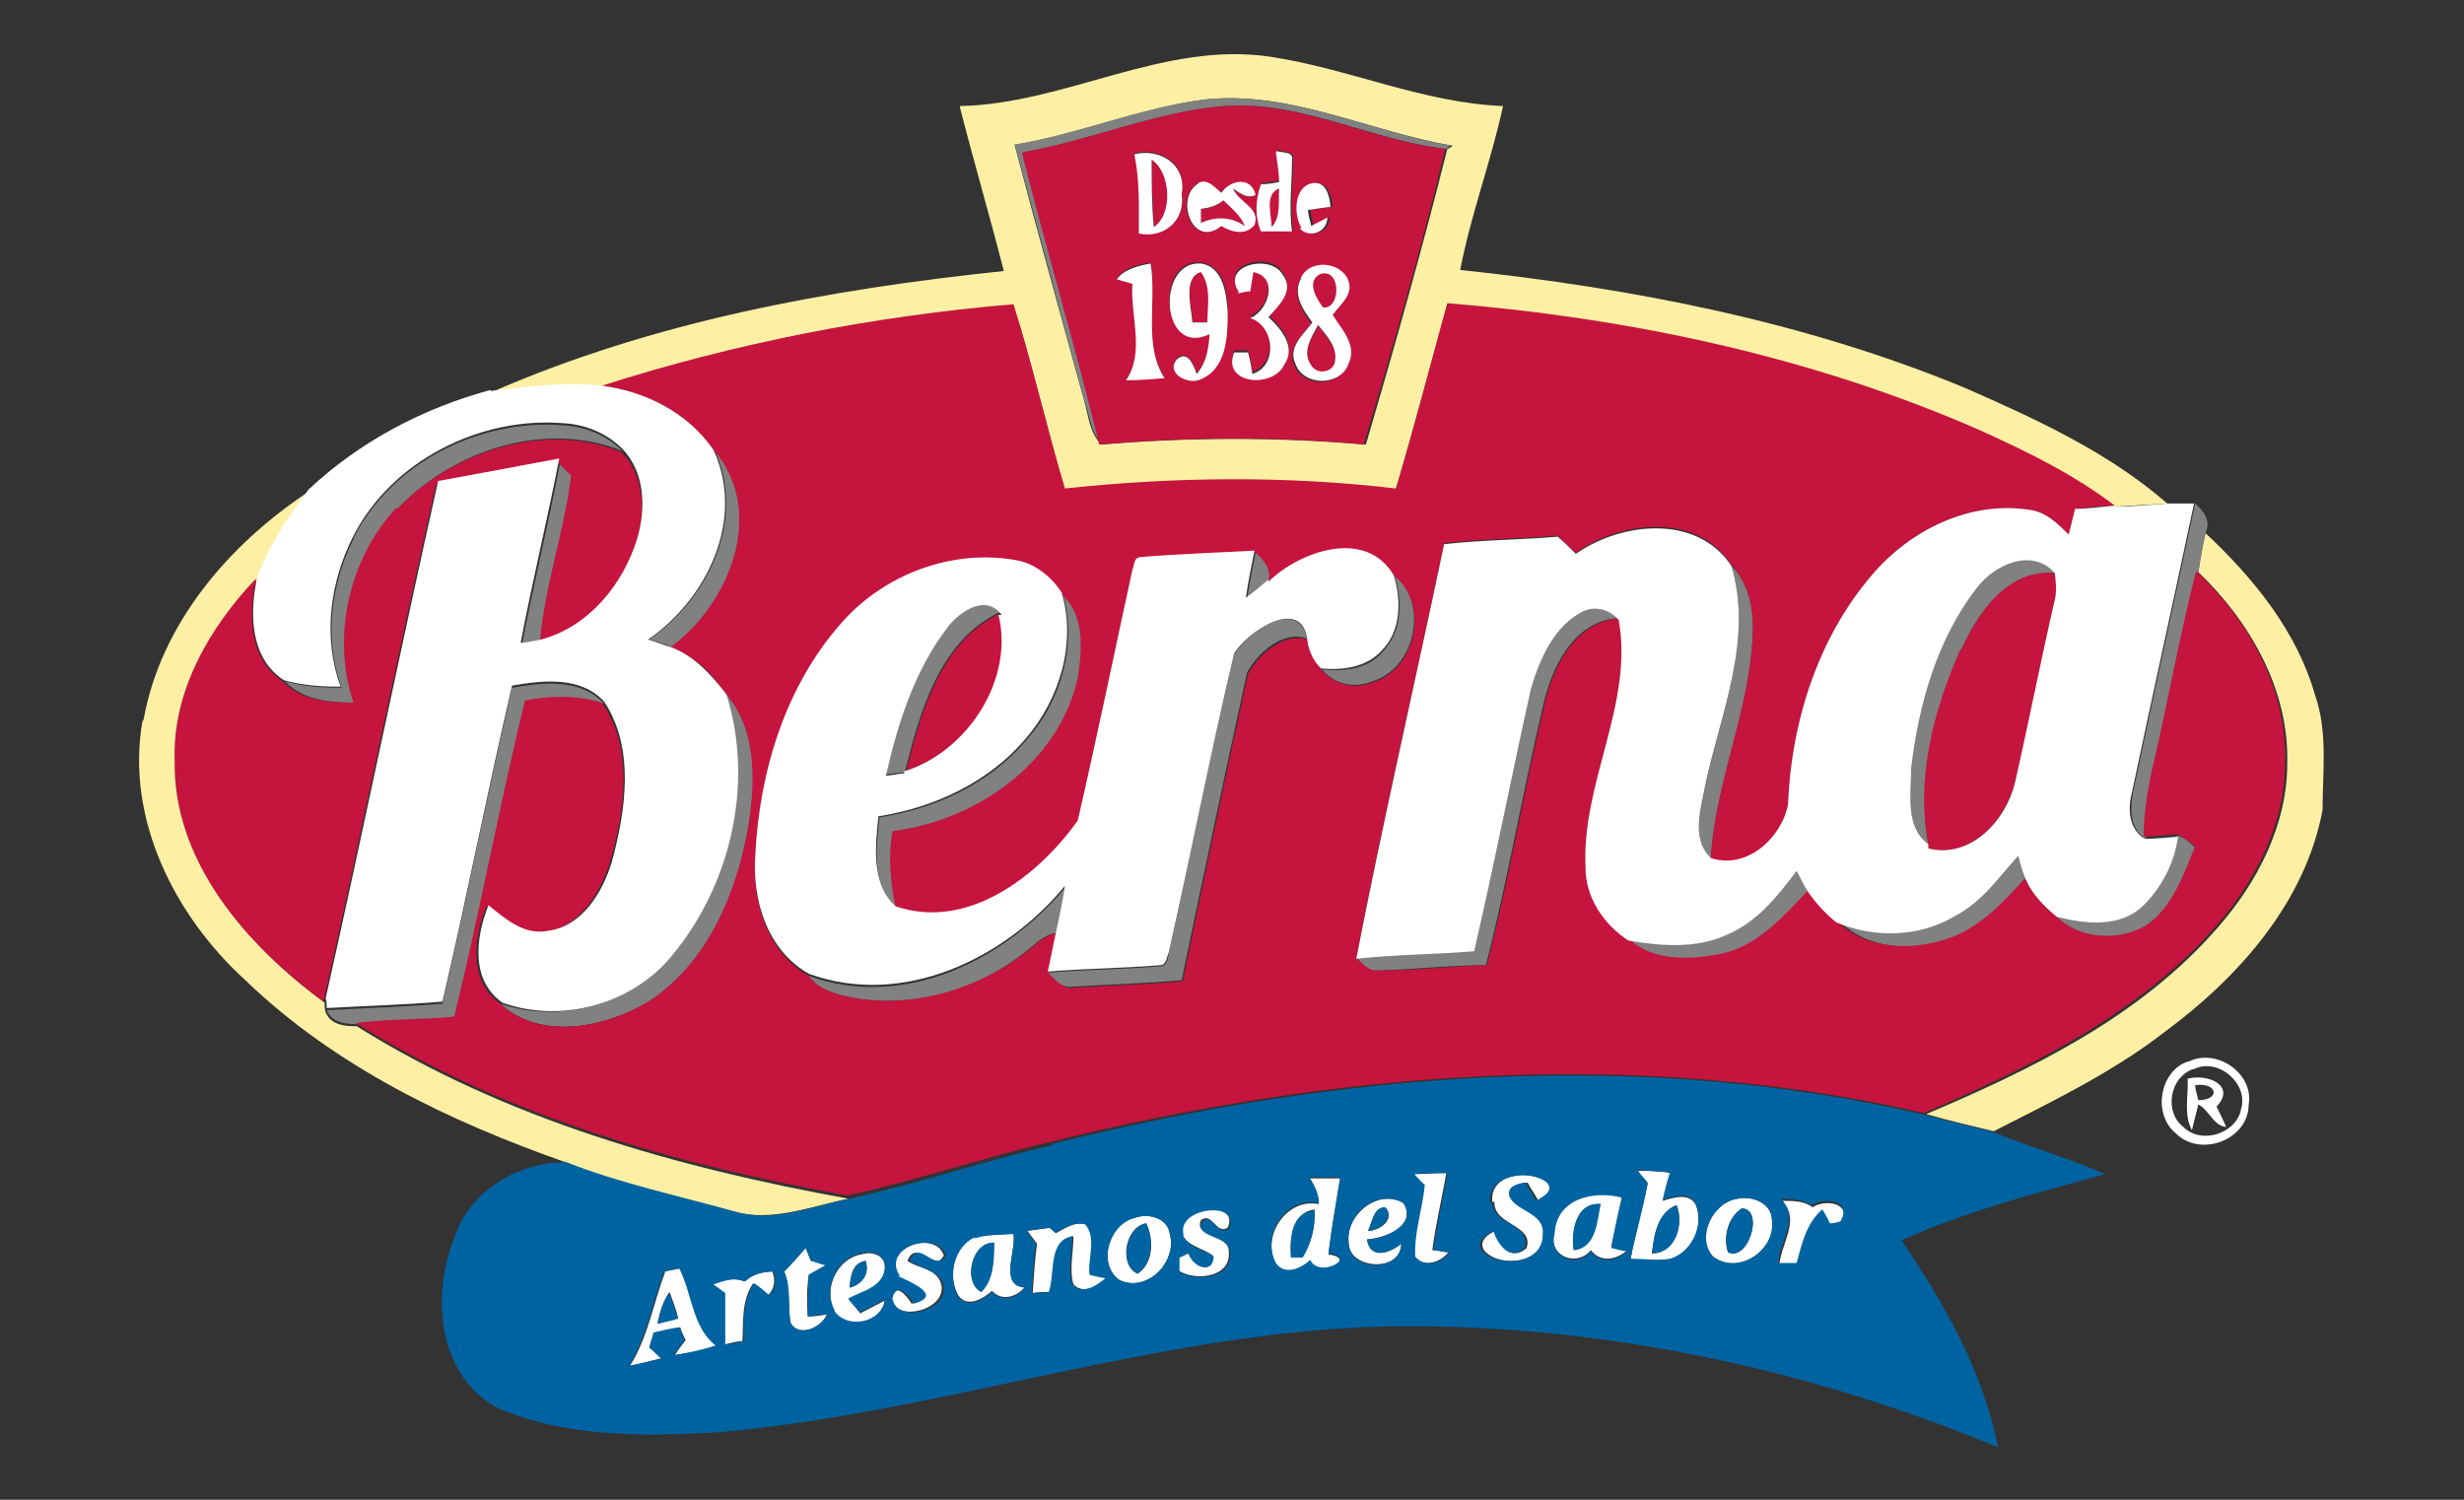 <?xml version="1.0" encoding="UTF-8"?>
<svg xmlns="http://www.w3.org/2000/svg" version="1.1" viewBox="0 0 230 140">
  <rect x="0" y="0" width="230" height="140" fill="#333333" stroke="none"/>
  <defs>
    <style>
      .cls-1 {
        fill: #0063a1;
      }

      .cls-2 {
        fill: #fff;
      }

      .cls-3 {
        fill: #808181;
      }

      .cls-4 {
        fill: #fdefa4;
      }

      .cls-5 {
        fill: #c5143d;
      }
    </style>
  </defs>
  <!-- Generator: Adobe Illustrator 28.6.0, SVG Export Plug-In . SVG Version: 1.2.0 Build 709)  -->
  <g>
    <g id="Capa_1">
      <g>
        <g>
          <path class="cls-4" d="M89.6,9.9c9.9-.2,19-6.1,29-4.6,7.3,1.1,14.2,4.3,21.7,4.6-1.1,5.1-3,10.1-4,15.3,16.1,1.7,32.1,4.8,47.1,11,6.6,2.9,13.4,6,18.9,10.8-1.6.1-3.3.2-4.9.3-3.9-2.8-8.2-5-12.5-7-15.7-6.9-32.8-10.5-49.8-11.9-1.6,5.8-3.1,11.5-4.8,17.3-10.3-1.2-20.6-1.1-30.9,0-1.7-5.7-3-11.5-4.8-17.2-13,1-26,3.6-38.4,7.6-3.4-.3-6.9.1-10.3.5,15.1-6.6,31.5-9.6,47.8-11.3-1.3-5.1-2.8-10.2-4.1-15.3ZM94.7,13.5c2.1,8,4.3,15.9,6.5,23.9.4,1.4.5,3,1.6,4.1,8.2-.7,16.5-.7,24.7,0,2.7-9.2,5.3-18.4,7.6-27.6.1,0,.4-.2.5-.3-7.8-1.3-15.2-5.2-23.2-4.3-6,.8-11.6,3.2-17.6,4.2Z"/>
          <path class="cls-4" d="M13.4,67.2c1.6-9,8-16.4,15.4-21.3-1.9,2.5-3.7,5.2-4.8,8.2-4.3,4.5-7.8,10.4-7.6,16.9-.2,9.5,6.7,17.3,13.9,22.6,0,.3,0,.6.1.9.5,1.2,1.8,1.3,2.9,1.3,13.9,8.7,29.9,13.2,45.9,16.1-3.5.7-7.1,2.2-10.7,1.2-5.3-1.4-10.6-2.5-15.7-4.6-10.8-3.8-21.5-8.9-29.9-17-6.6-6-11.2-15.1-9.6-24.2Z"/>
          <path class="cls-4" d="M205.8,49.7c4.5,4.2,8.6,9.2,10.3,15.2,1.2,3.4.7,7.1.7,10.7-1.6,8.6-7.8,15.6-14.7,20.7-4.9,3.8-10.5,6.5-16,9.3-2.1-.5-4.2-1-6.3-1.6,9.9-4.2,20-9.1,27.2-17.4,3.7-4.2,6.5-9.6,6.5-15.3.2-6.9-3.5-13.3-8.3-17.9.2-1.3.4-2.5.7-3.8Z"/>
        </g>
        <g>
          <path class="cls-3" d="M94.7,13.5c6-1,11.6-3.4,17.6-4.2,8-.9,15.5,3,23.2,4.3-.1,0-.4.2-.5.3-7-.8-13.5-4.5-20.6-4-6.5.5-12.5,3.2-18.8,4.3,2.3,9.1,5.1,18.1,7.2,27.2-1-1.1-1.1-2.7-1.6-4.1-2.2-8-4.3-15.9-6.5-23.9Z"/>
          <path class="cls-3" d="M33,50.2c3.6-7,11.7-11.1,19.5-10.5,2.1.1,4.1.9,5.6,2.4-7.2-2.9-15.7-.1-20.9,5.3-4.5,4.8-6.1,12-4,18.2-2.3,0-4.9-.2-6.6-2,1.7.5,3.5.6,5.3.6-1.7-4.6-1-9.8,1.2-14.1Z"/>
          <path class="cls-3" d="M66.7,42c5,5.7,1.5,14.4-4,18.4-.7-.3-1.4-.5-2.1-.7,5.5-3.8,9.1-11.2,6.1-17.7Z"/>
          <path class="cls-3" d="M52.2,43.1c.4.4.8.8,1.3,1.3-.7,5.3-2.5,10.3-2.9,15.6-.6.1-1.3.2-1.9.3,1.1-5.7,2.5-11.4,3.6-17.2Z"/>
          <path class="cls-3" d="M204.8,46.9c.8.7,1.6,1.6,1.1,2.8-.3,1.2-.5,2.5-.7,3.8-1.6,6.3-2.7,12.6-4.2,18.9-.5,1.9-.7,3.9-.7,5.9-1.5-.9-1.5-2.8-1.2-4.3,1.9-9,3.9-18,5.8-27Z"/>
          <path class="cls-3" d="M117.2,51.5c.8.7,1.5,1.6,1.3,2.8-.7.6-1.4,1.1-2.1,1.7.2-1.5.5-2.9.8-4.4Z"/>
          <path class="cls-3" d="M184.6,54.8c1.6-2.1,5.1-3.8,7.2-1.3-4.4-.3-7.1,3.6-8.7,7.1-2.5,5.7-4.2,12-3.1,18.2-2.2-1.6-1.6-4.7-1.6-7.1.7-6,2.4-12.2,6.2-16.9Z"/>
          <path class="cls-3" d="M161.6,52.8c1.7,1.7,2.2,4.2,2,6.6-.3,7.1-3.5,13.7-3.9,20.8-1.9-1.8-.9-4.7-.5-6.9,1.4-6.7,4.5-13.6,2.4-20.4Z"/>
          <path class="cls-3" d="M130.2,53.7c3.2,2.7,1.9,8.7-2.1,9.9-1.7.7-3.5.3-4.7-1.1,2,.2,4.3,0,5.7-1.7,1.8-1.9,1.8-4.7,1.1-7Z"/>
          <path class="cls-3" d="M99.2,55.5c2.3,1.9,2,5.2,1.5,7.8-1.7,8-9.5,13.3-17.3,14.3-.4,2.4-.2,4.8.3,7.1-2.4-2.1-1.9-5.6-1.6-8.4,5.2-.8,10.2-3.1,13.7-7.2,3.2-3.6,4.8-8.9,3.4-13.7Z"/>
          <path class="cls-3" d="M88.5,58.5c1.1-1.5,3.5-3.1,5-1.3h-.3c-5.5,2.7-7.3,9.2-8.7,14.7v.2c-.6,0-1.2.1-1.8.2,1-4.9,2.6-9.9,5.8-13.9Z"/>
          <path class="cls-3" d="M147.6,56.9c1.2-.7,2.6-.2,3.4.8-3.9.3-5.9,4.1-6.8,7.5-2,8.3-3.4,16.7-5.5,24.9-3.4,0-6.8.4-10.2.5-.9,0-1.4-.7-2-1.2,3.6-.4,7.3-.4,11-.7,1.9-8.1,3.5-16.3,5.3-24.5.8-2.8,2-5.9,4.8-7.2Z"/>
          <path class="cls-3" d="M115.2,61.1c1.2-2.1,6-5.4,6.8-1.5-2.2-.8-4.6,1.3-5.6,3.2-2.1,9.6-4.1,19.1-6.1,28.7-3.4.3-6.8.4-10.2.6-1,.2-1.7-.7-2.3-1.3,3.5-.3,7-.3,10.5-.6.7,0,.7-.8.8-1.2,2.1-9.3,3.8-18.7,6.1-27.9Z"/>
          <path class="cls-3" d="M47.8,64.2c2.9-.5,6.4-.9,8.6,1.5-2.4-.7-4.8-.6-7.2-.2-2.4,9.8-4.2,19.7-6.6,29.5-3,.3-6.1.3-9.2.6-1.1,0-2.4-.1-2.9-1.3,3.6-.2,7.2-.3,10.8-.6,2.3-9.8,4.2-19.7,6.5-29.5Z"/>
          <path class="cls-3" d="M67.8,64.8c2.9,3.3,2.8,8,2.1,12.1-1,6.3-3.7,12.8-9.2,16.5-4,2.5-10.2,3.8-14,.3,5.3,1.8,11.6.3,15.4-3.9,5.8-6.6,8.3-16.5,5.5-24.9Z"/>
          <path class="cls-3" d="M203.2,78c.7.1,1.2.7,1.7,1.1-1,2.7-2,5.8-4.6,7.4-2.6,1.4-6.2,1.2-8.4-.9,2.7.7,5.9,1,8.1-1.1,1.6-1.8,2.9-4,3.2-6.4Z"/>
          <path class="cls-3" d="M182.6,85.4c2.4-1.3,4.1-3.5,5.9-5.6.2.7.4,1.4.7,2.2-1.9,2.1-3.9,4.3-6.6,5.4-3.5,1.5-8.2,1.4-11-1.5,3.5,1.5,7.8,1.4,11.1-.6Z"/>
          <path class="cls-3" d="M167.7,81.2c.4.7.7,1.3,1.1,2-2.3,2.4-4.6,5.1-8,5.9-2.9.6-6.5.8-8.8-1.4,3,.6,6.2.9,9.1-.5,2.8-1.2,4.8-3.6,6.6-6Z"/>
          <path class="cls-3" d="M75.5,91.1c8.8,3.2,18.2-1.4,23.9-8.2-.2,1.4-.4,2.8-.8,4.2-1.1.1-1.9,1-2.7,1.6-4.4,3.6-10.3,5.4-16,4.5-1.6-.3-3.4-.7-4.5-2.1Z"/>
        </g>
        <g>
          <path class="cls-5" d="M95.5,14.2c6.4-1.1,12.4-3.8,18.8-4.3,7.1-.5,13.6,3.2,20.6,4-2.2,9.3-4.9,18.5-7.6,27.6-8.2-.8-16.5-.7-24.7,0-2.2-9.1-4.9-18.1-7.2-27.2ZM119.2,14.1c0,.9.2,1.9.3,2.8-.6,0-1.1.1-1.7.2-.5,1.4-.6,3,0,4.4,1,0,1.9,0,2.9,0-.3-2.2,0-4.4,0-6.6.2-.8-.9-.7-1.4-.9ZM105.9,14.4c.5,2.4.5,4.9.4,7.3,2.4.6,4.5-1.2,4-3.7.5-2.7-2-4.3-4.4-3.7ZM111.8,17.1c-2.3,1.4-.5,6.2,2.1,4,1,.5,2.2.8,3.1-.1.6-1.7-1.5-2.2-2-3.4.7.4,1.3,1,2.1.6-.4-1.7-2.4-1.3-3.2-.2-.6-.5-1.3-1.4-2.2-.9ZM121.5,21.3c.9,1,2.6.4,2.6-1-.5.3-1,.5-1.5.8-.1-.5-.2-1-.3-1.5.7-.1,1.4-.2,2.1-.3-.1-1-.5-2.4-1.7-2.2-1.8.4-1.8,2.9-1,4.2ZM112.9,31.2c0,1.3-.3,2.6-1.2,3.6-.3-.7-.8-2.2-1.8-1.4-1.1,1.3,1.1,2.6,2.2,1.9,2.4-1,2.5-4,2.5-6.2,0-1.7-.3-4.3-2.5-4.6-4.3-.4-3.8,8.7.8,6.6ZM115.6,27.2c.3,0,.8-.1,1.1-.2,0-.6.2-1.2.3-1.8,2.3.5,1.4,3.6-.3,4.3,2.3.7,2.5,4.5.2,5.2-.1-.7-.2-1.4-.4-2-.3,0-1,0-1.3,0-1.2,3,3.7,3.5,4.7,1.1,1.1-1.7-.3-3.3-1.5-4.4,1-1,2.5-2.5,1.3-4-1.1-1.9-5.7-.9-4.1,1.6ZM104.3,26c.3.1,1,.3,1.4.4-.2,3,1.3,6.4-.6,9,1.2,0,2.4,0,3.6-.2-2.1-3.1-.7-7.2-1.3-10.7-1.1.2-2.3.4-3.1,1.4ZM121.4,26c-.8,1.5.1,3,1,4.2-.8,1.1-2.3,2.3-1.6,3.8.7,2.2,4.3,2.2,5,0,.7-1.7-.7-3.2-1.5-4.5.6-.9,1.9-1.9,1.5-3.1-.6-1.9-3.7-2.2-4.5-.3Z"/>
          <path class="cls-5" d="M107.5,14.9c1.8,1.2,2.1,5.1.2,6.3-.1-2.1-.2-4.2-.2-6.3Z"/>
          <path class="cls-5" d="M118.7,21.2c0-1.1-.8-3.1.7-3.6,0,1.2.2,2.6-.7,3.6Z"/>
          <path class="cls-5" d="M114.2,18.7c.8.7,1.6,1.4,2,2.4-1.2-.9-2.6-.9-4.1-.3,0-.3,0-1,0-1.3.7,0,1.5-.3,2.1-.8Z"/>
          <path class="cls-5" d="M111.3,30.1c0-1.4-.9-4.2.8-4.7,1,1.3.7,3.1.6,4.7-.4,0-1.1,0-1.4,0Z"/>
          <path class="cls-5" d="M123.2,25.6c2-.7,2,3.3.3,3.1-.7-.8-1.6-2.4-.3-3.1Z"/>
          <path class="cls-5" d="M56.2,36c12.5-4,25.4-6.5,38.4-7.6,1.8,5.7,3.1,11.5,4.8,17.2,10.3-1.1,20.7-1.2,30.9,0,1.7-5.7,3.2-11.5,4.8-17.3,17.1,1.4,34.1,5,49.8,11.9,4.4,2,8.7,4.1,12.5,7-1.2,0-2.5.2-3.7.3-.2.8-.4,1.6-.6,2.4-1-1-2.1-2.1-3.6-2.3-5.5-.9-11.2,1.8-14.7,6-5.1,5.9-7.6,13.8-7.9,21.5-.6,3.2-3.8,6.2-7.2,5,.4-7.1,3.6-13.7,3.9-20.8.1-2.3-.3-4.8-2-6.6-3.2-4.9-10.3-4.1-14.5-1.1-.6-.5-1.2-1.1-1.7-1.6-3.5.3-7.1.3-10.6.7-2.7,12.9-5.7,25.7-8.2,38.7.6.5,1.1,1.3,2,1.2,3.4,0,6.8-.4,10.2-.5,2.1-8.2,3.5-16.6,5.5-24.9.9-3.4,2.9-7.1,6.8-7.5,1.4,7.8-3.4,15.3-3.1,23.1,0,2.8,1.8,5.3,4,6.8,2.3,2.2,5.9,2,8.8,1.4,3.4-.8,5.7-3.5,8-5.9.8,1.1,1.7,2,2.6,2.8,2.8,2.9,7.5,2.9,11,1.5,2.7-1.1,4.7-3.3,6.6-5.4.7,1.4,1.7,2.6,2.9,3.5,2.2,2.2,5.8,2.4,8.4.9,2.5-1.7,3.5-4.7,4.6-7.4-.6-.4-1-.9-1.7-1.1-1,0-2.1.2-3.1.2,0-2,.3-3.9.7-5.9,1.5-6.3,2.6-12.7,4.2-18.9,4.9,4.6,8.5,11,8.3,17.9,0,5.7-2.8,11.1-6.5,15.3-7.2,8.2-17.3,13.1-27.2,17.4-26.9-6.2-55-3.9-81.6,2.7-6.3,1.5-12.5,3.6-18.9,5-16-2.9-32-7.4-45.9-16.1,3-.4,6.1-.3,9.2-.6,2.4-9.8,4.2-19.7,6.6-29.5,2.4-.5,4.9-.5,7.2.2,3,4.4,2.1,10.2.7,15-.9,2.8-2.8,5.9-6,6.4-2.2.4-4-1.2-5.5-2.4-1.2,3-1.7,7,1.3,9.1,3.8,3.5,9.9,2.2,14-.3,5.5-3.7,8.1-10.2,9.2-16.5.6-4.1.7-8.8-2.1-12.1-1.3-1.9-3-3.6-5.2-4.4,5.5-4,9-12.7,4-18.4-2.4-3.5-6.4-5.5-10.5-6ZM118.4,54.3c.3-1.2-.4-2-1.3-2.8-3.5.2-7,.3-10.6.6-.7,0-.6.8-.8,1.2-1.7,7.8-3.3,15.6-5.1,23.4-3.7,5.2-10.3,10.3-17,8-.5-2.3-.7-4.8-.3-7.1,7.8-1,15.5-6.3,17.3-14.3.4-2.6.7-5.9-1.5-7.8-.9-1.5-2.4-2.6-4.2-3-6-1.1-12.4,1.3-16.4,5.9-5.2,5.9-7.6,13.8-8,21.6-.3,4.2,1.1,8.9,5,11.1,1,1.4,2.8,1.8,4.5,2.1,5.6.9,11.6-1,16-4.5.8-.6,1.6-1.5,2.7-1.6-.3,1.3-.6,2.5-.8,3.8.7.6,1.3,1.5,2.3,1.3,3.4-.2,6.8-.3,10.2-.6,2-9.6,4-19.2,6.1-28.7,1-1.8,3.3-3.9,5.6-3.2.2,1.1.6,2.1,1.3,2.9,1.2,1.3,3,1.8,4.7,1.1,4-1.1,5.4-7.2,2.1-9.9-2.7-4.4-8.7-2.3-11.7.6Z"/>
          <path class="cls-5" d="M123,30.4c.8,1,1.9,2.1,1.6,3.5-.3,1-1.7,1.2-2.2.3-.9-1.2,0-2.6.6-3.7Z"/>
          <path class="cls-5" d="M37.1,47.5c5.2-5.4,13.7-8.2,20.9-5.3,2.1,2.1,2.3,5.5,1.4,8.3-1.3,4.3-4.5,8.3-9,9.5.4-5.3,2.3-10.4,2.9-15.6-.4-.4-.8-.8-1.3-1.3-3.8.7-7.6,1.4-11.3,2.1-3.6,16.1-6.9,32.2-10.5,48.3-7.2-5.3-14.1-13.1-13.9-22.6-.2-6.4,3.3-12.4,7.6-16.9-.7,3.3-.7,7.5,2.5,9.6,1.7,1.8,4.2,2,6.6,2-2.1-6.2-.4-13.5,4-18.2Z"/>
          <path class="cls-5" d="M183.1,60.6c1.6-3.5,4.3-7.5,8.7-7.1.2.8.3,1.7,0,2.5-1.3,5.7-2.4,11.4-3.7,17-.9,3.5-4.1,7.2-8.1,6.2v-.4c-1.2-6.2.5-12.5,3-18.2Z"/>
          <path class="cls-5" d="M84.6,71.9c1.4-5.4,3.2-12,8.7-14.6,1.6,6-2.9,12.8-8.7,14.6Z"/>
        </g>
        <g>
          <path class="cls-2" d="M119.2,14.1c.5.2,1.6,0,1.4.9,0,2.2-.3,4.4,0,6.6-1,0-1.9,0-2.9,0-.6-1.4-.5-3,0-4.4.6,0,1.1-.1,1.7-.2,0-.9-.2-1.9-.3-2.8ZM118.7,21.2c.9-1,.6-2.4.7-3.6-1.4.5-.7,2.5-.7,3.6Z"/>
          <path class="cls-2" d="M105.9,14.4c2.4-.6,4.9,1,4.4,3.7.4,2.5-1.7,4.2-4,3.7,0-2.5.1-4.9-.4-7.3ZM107.5,14.9c0,2.1,0,4.2.2,6.3,1.8-1.2,1.6-5.1-.2-6.3Z"/>
          <path class="cls-2" d="M111.8,17.1c.9-.5,1.6.4,2.2.9.8-1.2,2.8-1.6,3.2.2-.8.4-1.5-.2-2.1-.6.5,1.3,2.6,1.8,2,3.4-.8,1-2.1.7-3.1.1-2.7,2.2-4.4-2.7-2.1-4ZM112.2,17.8,114.2,18.7c-.6.5-1.3.7-2.1.8,0,.3,0,1,0,1.3,1.4-.6,2.8-.6,4.1.3-.4-1-1.3-1.7-2-2.4Z"/>
          <path class="cls-2" d="M121.5,21.3c-.8-1.3-.7-3.9,1-4.2,1.3-.2,1.6,1.2,1.7,2.2-.7.1-1.4.2-2.1.3,0,.5.2,1,.3,1.5.5-.3,1-.5,1.5-.8,0,1.4-1.7,2-2.6,1ZM122.5,17.8"/>
          <path class="cls-2" d="M112.9,31.2c-4.6,2.2-5-6.9-.8-6.6,2.1.3,2.4,2.9,2.5,4.6,0,2.2-.1,5.2-2.5,6.2-1.2.6-3.4-.6-2.2-1.9,1-.8,1.5.6,1.8,1.4.9-1,1.1-2.3,1.2-3.6ZM111.3,30.1c.4,0,1.1,0,1.4,0,0-1.5.4-3.3-.6-4.7-1.7.5-.9,3.2-.8,4.7Z"/>
          <path class="cls-2" d="M115.6,27.2c-1.6-2.5,3-3.5,4.1-1.6,1.2,1.5-.3,2.9-1.3,4,1.2,1.1,2.6,2.8,1.5,4.4-1,2.3-5.9,1.9-4.7-1.1.3,0,1,0,1.3,0,.2.7.3,1.4.4,2,2.4-.7,2.1-4.5-.2-5.2,1.7-.7,2.7-3.8.3-4.3-.1.6-.2,1.2-.3,1.8-.3,0-.8.1-1.1.2Z"/>
          <path class="cls-2" d="M104.3,26c.7-.9,2-1.2,3.1-1.4.6,3.5-.7,7.6,1.3,10.7-1.2.1-2.4.2-3.6.2,1.8-2.6.4-6,.6-9-.3-.1-1-.3-1.4-.4Z"/>
          <path class="cls-2" d="M121.4,26c.8-1.9,3.9-1.6,4.5.3.4,1.3-.9,2.2-1.5,3.1.8,1.3,2.3,2.8,1.5,4.5-.7,2.2-4.3,2.2-5,0-.7-1.5.8-2.7,1.6-3.8-.9-1.2-1.9-2.7-1-4.2ZM123.2,25.6c-1.3.7-.3,2.3.3,3.1,1.7.2,1.7-3.8-.3-3.1ZM123,30.4c-.6,1.1-1.5,2.5-.6,3.7.5.9,2,.7,2.2-.3.3-1.4-.8-2.5-1.6-3.5Z"/>
          <path class="cls-2" d="M45.8,36.5c3.4-.4,6.9-.9,10.3-.5,4.1.5,8.1,2.5,10.5,6,3,6.5-.6,13.9-6.1,17.7.7.2,1.4.5,2.1.7,2.2.8,3.8,2.6,5.2,4.4,2.7,8.5.3,18.3-5.5,24.9-3.8,4.2-10.1,5.8-15.4,3.9-3-2.1-2.5-6.1-1.3-9.1,1.6,1.3,3.3,2.8,5.5,2.4,3.2-.4,5.1-3.5,6-6.4,1.3-4.8,2.2-10.6-.7-15-2.2-2.4-5.7-2-8.6-1.5-2.3,9.8-4.2,19.7-6.5,29.5-3.6.3-7.2.4-10.8.6,0-.3,0-.6-.1-.9,3.6-16.1,6.9-32.2,10.5-48.3,3.8-.7,7.6-1.4,11.3-2.1-1.1,5.7-2.5,11.4-3.6,17.2.6,0,1.3-.2,1.9-.3,4.5-1.2,7.7-5.2,9-9.5.8-2.8.7-6.1-1.4-8.3-1.5-1.5-3.5-2.3-5.6-2.4-7.7-.6-15.9,3.5-19.5,10.5-2.2,4.3-2.9,9.5-1.2,14.1-1.8,0-3.5-.1-5.3-.6-3.2-2.1-3.2-6.3-2.5-9.6,1.1-3,2.9-5.7,4.8-8.2,4.8-4.5,10.7-7.6,17-9.3Z"/>
          <path class="cls-2" d="M197.5,47.3c1.6,0,3.3-.2,4.9-.3.8,0,1.6,0,2.4,0-1.9,9-3.9,18-5.8,27-.4,1.5-.3,3.4,1.2,4.3,1,0,2.1-.1,3.1-.2-.3,2.4-1.5,4.7-3.2,6.4-2.1,2.1-5.4,1.8-8.1,1.1-1.2-1-2.3-2.1-2.9-3.5-.3-.7-.5-1.4-.7-2.2-1.8,2-3.4,4.3-5.9,5.6-3.3,2-7.6,2.1-11.1.6-1-.8-1.9-1.8-2.6-2.8-.4-.6-.7-1.3-1.1-2-1.8,2.4-3.7,4.8-6.6,6-2.9,1.3-6.1,1-9.1.5-2.3-1.5-4-4-4-6.8-.4-7.9,4.5-15.3,3.1-23.1-.8-1-2.2-1.4-3.4-.8-2.7,1.4-4,4.5-4.8,7.2-1.8,8.1-3.4,16.3-5.3,24.5-3.7.3-7.3.3-11,.7,2.5-12.9,5.5-25.8,8.2-38.7,3.5-.4,7.1-.4,10.6-.7.6.5,1.2,1.1,1.7,1.6,4.3-3,11.3-3.7,14.5,1.1,2.1,6.9-1,13.8-2.4,20.4-.4,2.2-1.4,5.1.5,6.9,3.4,1.1,6.6-1.9,7.2-5,.3-7.7,2.8-15.6,7.9-21.5,3.6-4.2,9.2-6.9,14.7-6,1.5.2,2.6,1.3,3.6,2.3.2-.8.4-1.6.6-2.4,1.2,0,2.5-.2,3.7-.3ZM184.6,54.8c-3.8,4.8-5.5,11-6.2,16.9,0,2.4-.6,5.5,1.6,7.1v.4c4,1,7.3-2.7,8.1-6.2,1.3-5.7,2.4-11.4,3.7-17,.2-.8.1-1.7,0-2.5-2.1-2.4-5.6-.8-7.2,1.3Z"/>
          <path class="cls-2" d="M118.4,54.3c3-2.9,9.1-5,11.7-.6.7,2.3.7,5.2-1.1,7-1.4,1.6-3.7,1.9-5.7,1.7-.8-.8-1.2-1.8-1.3-2.9-.7-3.8-5.6-.5-6.8,1.5-2.2,9.2-4,18.6-6.1,27.9-.2.4-.2,1.2-.8,1.2-3.5.3-7,.3-10.5.6.3-1.3.5-2.5.8-3.8.3-1.4.6-2.8.8-4.2-5.6,6.8-15.1,11.4-23.9,8.2-3.9-2.2-5.3-6.9-5-11.1.4-7.8,2.8-15.7,8-21.6,4-4.6,10.4-7,16.4-5.9,1.7.3,3.2,1.5,4.2,3,1.4,4.8-.2,10-3.4,13.7-3.4,4-8.5,6.4-13.7,7.2-.3,2.8-.7,6.3,1.6,8.4,6.7,2.3,13.3-2.8,17-8,1.8-7.8,3.4-15.6,5.1-23.4.2-.4.1-1.2.8-1.2,3.5-.3,7-.4,10.6-.6-.3,1.5-.6,2.9-.8,4.4.7-.5,1.4-1.1,2.1-1.7ZM88.5,58.5c-3.1,4-4.7,9-5.8,13.9.6,0,1.1-.2,1.7-.2v-.2c5.9-1.8,10.3-8.6,8.8-14.6h.3c-1.5-2-3.9-.3-5,1.1Z"/>
          <path class="cls-2" d="M204.3,99.1c2.6-1.3,6.1,1.1,5.6,4,0,3.3-4.5,5-6.8,2.7-2.2-1.8-1.5-5.8,1.1-6.7ZM204.7,99.8c-2.2.8-2.7,4-.9,5.4,1.7,1.7,5,.6,5.4-1.7.7-2.4-2.2-4.8-4.4-3.7Z"/>
          <path class="cls-2" d="M204.2,100.7c1.8-.5,4.6.6,2.7,2.6.3.6.6,1.2.9,1.9-1.2-.1-1.6-1.6-2.6-2.1-.2.8-.4,1.6-.6,2.4-.8-1.5-.3-3.2-.4-4.8ZM204.9,101.3c0,.3.2,1,.3,1.4,2.1,0,1.8-1.7-.3-1.4Z"/>
          <path class="cls-2" d="M152.9,109.3c1,0,2,0,3,.2-.2.9-.4,1.7-.7,2.6,1-.3,2.5-.8,3.1.4.8,2-.4,4.4-2.4,5.1-1.2.2-2.5,0-3.7,0,.4-2.4,1.1-4.7,1.6-7.1-.3-.4-.6-.7-.9-1.1ZM154.2,117c2.2,0,3-2.8,2.3-4.5-1.8.7-2.1,2.8-2.3,4.5Z"/>
          <path class="cls-2" d="M132,109.6c1,0,2-.1,3-.1-.4,2.4-1,4.8-1.3,7.2.4,0,1.1.2,1.5.2-.7.9-2.3,1.5-3.2.4-.1-2.3.7-4.5.9-6.7-.3-.3-.6-.7-1-1Z"/>
          <path class="cls-2" d="M139.3,112.2c-.3-2.7,3.6-3.1,5.3-1.8.7.9-.4,1.4-1,1.7-.3-.6-.7-1.1-1-1.7-.7,0-1.9.3-1.5,1.3.6,1.4,3.3,1.5,3.1,3.5,0,2.7-4.1,3.2-5.6,1.6-.7-.9.3-1.6,1-1.9.3,1.3,1.5,2.9,2.9,1.6.7-2.2-3.1-2.1-3-4.3Z"/>
          <path class="cls-2" d="M122.3,110c.9,0,1.9,0,2.8,0-.4,2.4-.8,4.7-1.1,7.1,2.9.4-.9,2.4-1.7.6-.9.7-2.4,1.5-3.2.3-1.4-2.6,1-6.2,4-5.6,0-.8-.3-1.6-.8-2.3ZM120.5,117.3c.3,0,.8,0,1.1,0,.8-1.3,1.2-2.8,1.1-4.4-2.1.3-2.3,2.7-2.2,4.3Z"/>
          <path class="cls-2" d="M125.9,116.1c-.4-2.6,2.7-5.2,5.1-3.8,1.3,2.1-1.7,3.3-3.4,3.4.3,1.9,2.1,1.3,3.2.4,0,2.7-4.8,2.4-4.9,0ZM127.7,114.9c1.1,0,2.6-1.1,1.6-2.2-1.1,0-1.2,1.4-1.6,2.2Z"/>
          <path class="cls-2" d="M145.1,115.2c0-3.3,3.6-4.2,6.3-3.5-.3,1.6-.7,3.2-1,4.7.4,0,1.1.2,1.5.3-1,.9-2.5,1.2-3.4,0-1.3,1.6-4,.6-3.4-1.6ZM146.9,116.7c2-.2,2.1-2.8,2.5-4.3-2.3-.2-2.7,2.6-2.5,4.3Z"/>
          <path class="cls-2" d="M162.2,111.9c1.3-.3,3.2.4,3.2,2,.4,2.8-3.1,5.2-5.5,3.4-1.7-1.8,0-5.1,2.3-5.4ZM162.6,112.8c-1.3.8-1.8,2.7-1.3,4.1,1.9.9,3.4-4,1.3-4.1Z"/>
          <path class="cls-2" d="M166.4,112.1c1,0,2,0,2.8.6,1.2-.8,3.7-.4,2.7,1.5-.3,0-.8.1-1,.2-.2-.3-.6-1-.7-1.3-1.4,1.3-1.8,3.2-2.4,5-.4,0-1.3,0-1.7,0,.1-1.9,1.9-4.1.4-5.8Z"/>
          <path class="cls-2" d="M110.4,115.2c-.8-2.6,5.4-3.3,4.2-.6-1.1.7-1.4-1.5-2.5-.7-.7,1.7,2.7,1.2,2.6,3,.2,2.4-3.2,2.7-4.7,1.7,0-.3,0-.9,0-1.3.3-.1.6-.3.9-.4.3,1.2,2.2,2.1,2.3.3-.9-.7-2.5-.9-2.9-2.1Z"/>
          <path class="cls-2" d="M105.9,113.7c1.3-.5,3.1,0,3.3,1.5.7,2.6-2.1,5.5-4.7,4.3-2.1-1.5-1-5.3,1.4-5.8ZM106.2,118.9c1.5-1,1.5-3.2.8-4.7-2,.3-2.6,3.9-.8,4.7Z"/>
          <path class="cls-2" d="M98,114.6c.1.1.4.4.6.5.9-.5,1.8-1.1,2.8-.8,1.1,1.3.2,3.1.4,4.7.4,0,1.1.2,1.5.3-.8.7-2.1,1.6-3.1.6-.4-1.4,0-3,0-4.5-2.3.4-1.6,3.5-2.2,5.2-.5,0-1.1,0-1.6.1.1-1.6.2-3.1.4-4.6-.3-.4-.6-.8-.9-1.2.7-.1,1.5-.2,2.2-.3Z"/>
          <path class="cls-2" d="M91,115.5c1.2-.3,2.4-.2,3.6-.4.3,1.7-1.4,4.9,1.1,5-.8,1-2.2,1.4-3.1.4-.8.7-2.2,1.6-3.1.5-1.1-1.8-.5-4.7,1.5-5.6ZM91.6,120.6c1.2-1.2,1.1-3,1.2-4.6-2.2,0-2.9,3.8-1.2,4.6Z"/>
          <path class="cls-2" d="M83.8,119.1c-1.8-2.5,3.5-4.4,4.3-1.9-1,1.8-2.5-1.7-3.4.5,1,.7,2.6.7,3.1,2,.9,2.5-4.2,3.9-4.7,1.5.4-1.6,1.5-.3,2,.5,2.8-.8-.3-2-1.5-2.6Z"/>
          <path class="cls-2" d="M73.2,118.7c.7-.7,1.3-1.4,2-2.2.2.4.3.8.5,1.2.3,0,1,.3,1.4.4-.5.3-1,.6-1.6.9-.2,1.3-.2,2.6-.1,3.9.6,0,1.2-.1,1.8-.2-.5,1.2-2.6,2.2-3.4.8-.3-1.6,0-3.3-.6-4.8Z"/>
          <path class="cls-2" d="M77.9,122.4c-1.1-2,.2-4.9,2.5-5.3.9-.3,2.2,0,2.2,1.2,0,1.8-2.1,2.3-3.4,3,.4.4.7.8,1.1,1.3.8-.4,1.5-.8,2.3-1.2-.2,2.2-3.5,2.8-4.7,1.1ZM79.3,120.2c1.2-.3,1.9-1.3,1.5-2.5-1.3.2-1.4,1.5-1.5,2.5Z"/>
          <path class="cls-2" d="M62,118.7c.5-.1,1-.2,1.5-.3,1.3,2.3,1.3,5.4,3.4,7.2-1.3.5-2.6.7-3.9.9.3-.5.7-1,1-1.4-.2-.4-.4-.8-.5-1.2-.8.2-1.6.3-2.4.5-.1.5-.3,1-.4,1.4.4.3.7.7,1.1,1-1,.2-2,.5-3,.7,1.7-2.7,2.2-5.9,3.3-8.8ZM61.4,123.5c.6-.2,1.3-.3,1.9-.5-.2-.8-.5-1.6-.8-2.4-.6.8-.9,1.9-1.1,2.8Z"/>
          <path class="cls-2" d="M69.5,119.6c.7-.6,1.7-.9,2.6-.9.3.8.2,1.6-.4,2.2-.5-.4-.9-.7-1.4-1.1-1.1,1.6-.9,3.6-1,5.4-.6,0-1.1.2-1.7.3,0-1.6,0-3.2,0-4.8-.3-.2-.8-.6-1.1-.8.9-.4,1.9-.7,2.9-.3Z"/>
        </g>
        <g>
          <path class="cls-1" d="M98.2,106.8c26.6-6.7,54.7-9,81.6-2.7,2.1.6,4.2,1,6.3,1.6,3.4,1.4,7,2.4,10.4,3.9-6.4,1.8-12.9,3.4-19,6.2,4,5.9,7.6,12.2,9,19.3-17.6-7.3-36.7-11.4-55.8-11.3-21.6.2-42.2,8-63.6,9.9-6.9.4-14.1.5-20.5-2.2-5.7-2.9-6.4-10.5-4.2-15.9,1.3-4.4,6.1-7.2,10.5-7.1,5.1,2,10.4,3.1,15.7,4.6,3.6,1.1,7.2-.5,10.7-1.2,6.4-1.4,12.5-3.5,18.9-5ZM152.9,109.3c.3.4.6.7.9,1.1-.4,2.4-1.1,4.7-1.6,7.1,1.2,0,2.5.2,3.7,0,2-.6,3.2-3.1,2.4-5.1-.6-1.2-2.1-.7-3.1-.4.2-.9.4-1.7.7-2.6-1,0-2-.1-3-.2ZM132,109.6c.3.3.6.7,1,1-.2,2.2-1,4.4-.9,6.7.9,1.1,2.5.6,3.2-.4-.4,0-1.1-.2-1.5-.2.3-2.4.9-4.8,1.3-7.2-1,0-2,0-3,.1ZM139.3,112.2c0,2.2,3.7,2,3,4.3-1.3,1.3-2.5-.3-2.9-1.6-.7.4-1.7,1.1-1,1.9,1.5,1.6,5.7,1.2,5.6-1.6.2-2-2.5-2.1-3.1-3.5-.3-1,.8-1.2,1.5-1.3.3.6.7,1.1,1,1.7.6-.4,1.7-.9,1-1.7-1.6-1.3-5.5-.8-5.3,1.8ZM122.3,110c.4.7.8,1.5.8,2.3-3.1-.6-5.4,3-4,5.6.8,1.2,2.4.5,3.2-.3.8,1.8,4.6-.3,1.7-.6.3-2.4.7-4.7,1.1-7.1-.9,0-1.9,0-2.8,0ZM125.9,116.1c0,2.5,4.8,2.8,4.9,0-1.1.9-2.9,1.5-3.2-.4,1.7-.1,4.7-1.3,3.4-3.4-2.4-1.4-5.5,1.1-5.1,3.8ZM145.1,115.2c-.6,2.2,2.1,3.2,3.4,1.6.9,1.2,2.4.9,3.4,0-.4,0-1.1-.2-1.5-.3.3-1.6.6-3.2,1-4.7-2.7-.7-6.2.1-6.3,3.5ZM162.2,111.9c-2.3.3-3.9,3.6-2.3,5.4,2.3,1.8,5.9-.6,5.5-3.4,0-1.6-1.8-2.3-3.2-2ZM166.4,112.1c1.5,1.7-.3,3.9-.4,5.8.4,0,1.3,0,1.7,0,.5-1.8.9-3.7,2.4-5,.2.3.6,1,.7,1.3.3,0,.8-.1,1-.2,1.1-1.9-1.4-2.3-2.7-1.5-.8-.5-1.9-.6-2.8-.6ZM110.4,115.2c.4,1.3,2,1.4,2.9,2.1-.1,1.8-2.1.9-2.3-.3-.3.1-.6.3-.9.4,0,.3,0,.9,0,1.3,1.6,1,4.9.6,4.7-1.7.1-1.8-3.3-1.3-2.6-3,1.1-.8,1.4,1.5,2.5.7,1.2-2.7-5-2-4.2.6ZM105.9,113.7c-2.4.6-3.5,4.4-1.4,5.8,2.6,1.2,5.4-1.7,4.7-4.3-.2-1.5-2-2-3.3-1.5ZM98,114.6c-.7.1-1.5.2-2.2.3.3.4.6.8.9,1.2-.2,1.5-.3,3.1-.4,4.6.5,0,1.1,0,1.6-.1.6-1.7-.1-4.8,2.2-5.2,0,1.5-.4,3,0,4.5,1,1,2.3.1,3.1-.6-.4,0-1.1-.2-1.5-.3-.2-1.5.7-3.4-.4-4.7-1-.3-1.9.3-2.8.8-.1-.1-.4-.4-.6-.5ZM91,115.5c-2,.9-2.6,3.8-1.5,5.6.9,1.1,2.3.2,3.1-.5.9,1,2.4.5,3.1-.4-2.5-.1-.8-3.4-1.1-5-1.2.1-2.4,0-3.6.4ZM83.8,119.1c1.2.6,4.3,1.8,1.5,2.6-.5-.8-1.6-2.1-2-.5.4,2.5,5.6,1.1,4.7-1.5-.6-1.2-2.1-1.3-3.1-2,.9-2.2,2.3,1.2,3.4-.5-.9-2.5-6.1-.7-4.3,1.9ZM73.2,118.7c.7,1.5.3,3.2.6,4.8.8,1.4,2.9.4,3.4-.8-.6,0-1.2.1-1.8.2,0-1.3,0-2.6.1-3.9.5-.3,1-.6,1.6-.9-.3,0-1-.3-1.4-.4-.2-.4-.3-.8-.5-1.2-.6.7-1.3,1.5-2,2.2ZM77.9,122.4c1.2,1.7,4.4,1.1,4.7-1.1-.8.4-1.5.8-2.3,1.2-.4-.4-.8-.8-1.1-1.3,1.3-.7,3.4-1.1,3.4-3,0-1.1-1.3-1.5-2.2-1.2-2.3.4-3.6,3.3-2.5,5.3ZM62,118.7c-1.1,2.9-1.6,6.1-3.3,8.8,1-.2,2-.4,3-.7-.4-.3-.7-.7-1.1-1,.1-.5.3-1,.4-1.4.8-.2,1.6-.4,2.4-.5.2.4.4.8.5,1.2-.3.5-.7.9-1,1.4,1.3-.2,2.7-.5,3.9-.9-2.2-1.7-2.2-4.9-3.4-7.2-.5.1-1,.2-1.5.3ZM69.5,119.6c-1-.4-2,0-2.9.3.3.2.8.6,1.1.8,0,1.6,0,3.2,0,4.8.6,0,1.1-.2,1.7-.3,0-1.8-.1-3.8,1-5.4.5.3.9.7,1.4,1.1.6-.6.7-1.4.4-2.2-1,0-1.9.2-2.6.9Z"/>
          <path class="cls-1" d="M127.7,114.9c.4-.8.5-2.2,1.6-2.2,1,1-.6,2.2-1.6,2.2Z"/>
          <path class="cls-1" d="M146.9,116.7c-.3-1.7.2-4.5,2.5-4.3-.3,1.6-.4,4.1-2.5,4.3Z"/>
          <path class="cls-1" d="M154.2,117c.2-1.7.5-3.8,2.3-4.5.7,1.7,0,4.5-2.3,4.5Z"/>
          <path class="cls-1" d="M162.6,112.8c2.1.1.6,5-1.3,4.1-.4-1.4,0-3.3,1.3-4.1Z"/>
          <path class="cls-1" d="M120.5,117.3c-.1-1.7,0-4.1,2.2-4.3.1,1.5-.3,3.1-1.1,4.4-.3,0-.8,0-1.1,0Z"/>
          <path class="cls-1" d="M106.2,118.9c-1.8-.7-1.1-4.4.8-4.7.7,1.5.6,3.7-.8,4.7Z"/>
          <path class="cls-1" d="M91.6,120.6c-1.7-.8-1-4.7,1.2-4.6,0,1.6,0,3.4-1.2,4.6Z"/>
          <path class="cls-1" d="M79.3,120.2c.1-1,.3-2.3,1.5-2.5.4,1.2-.3,2.2-1.5,2.5Z"/>
          <path class="cls-1" d="M61.4,123.5c.2-1,.5-2,1.1-2.8.3.8.5,1.6.8,2.4-.6.2-1.3.3-1.9.5Z"/>
        </g>
      </g>
    </g>
  </g>
</svg>